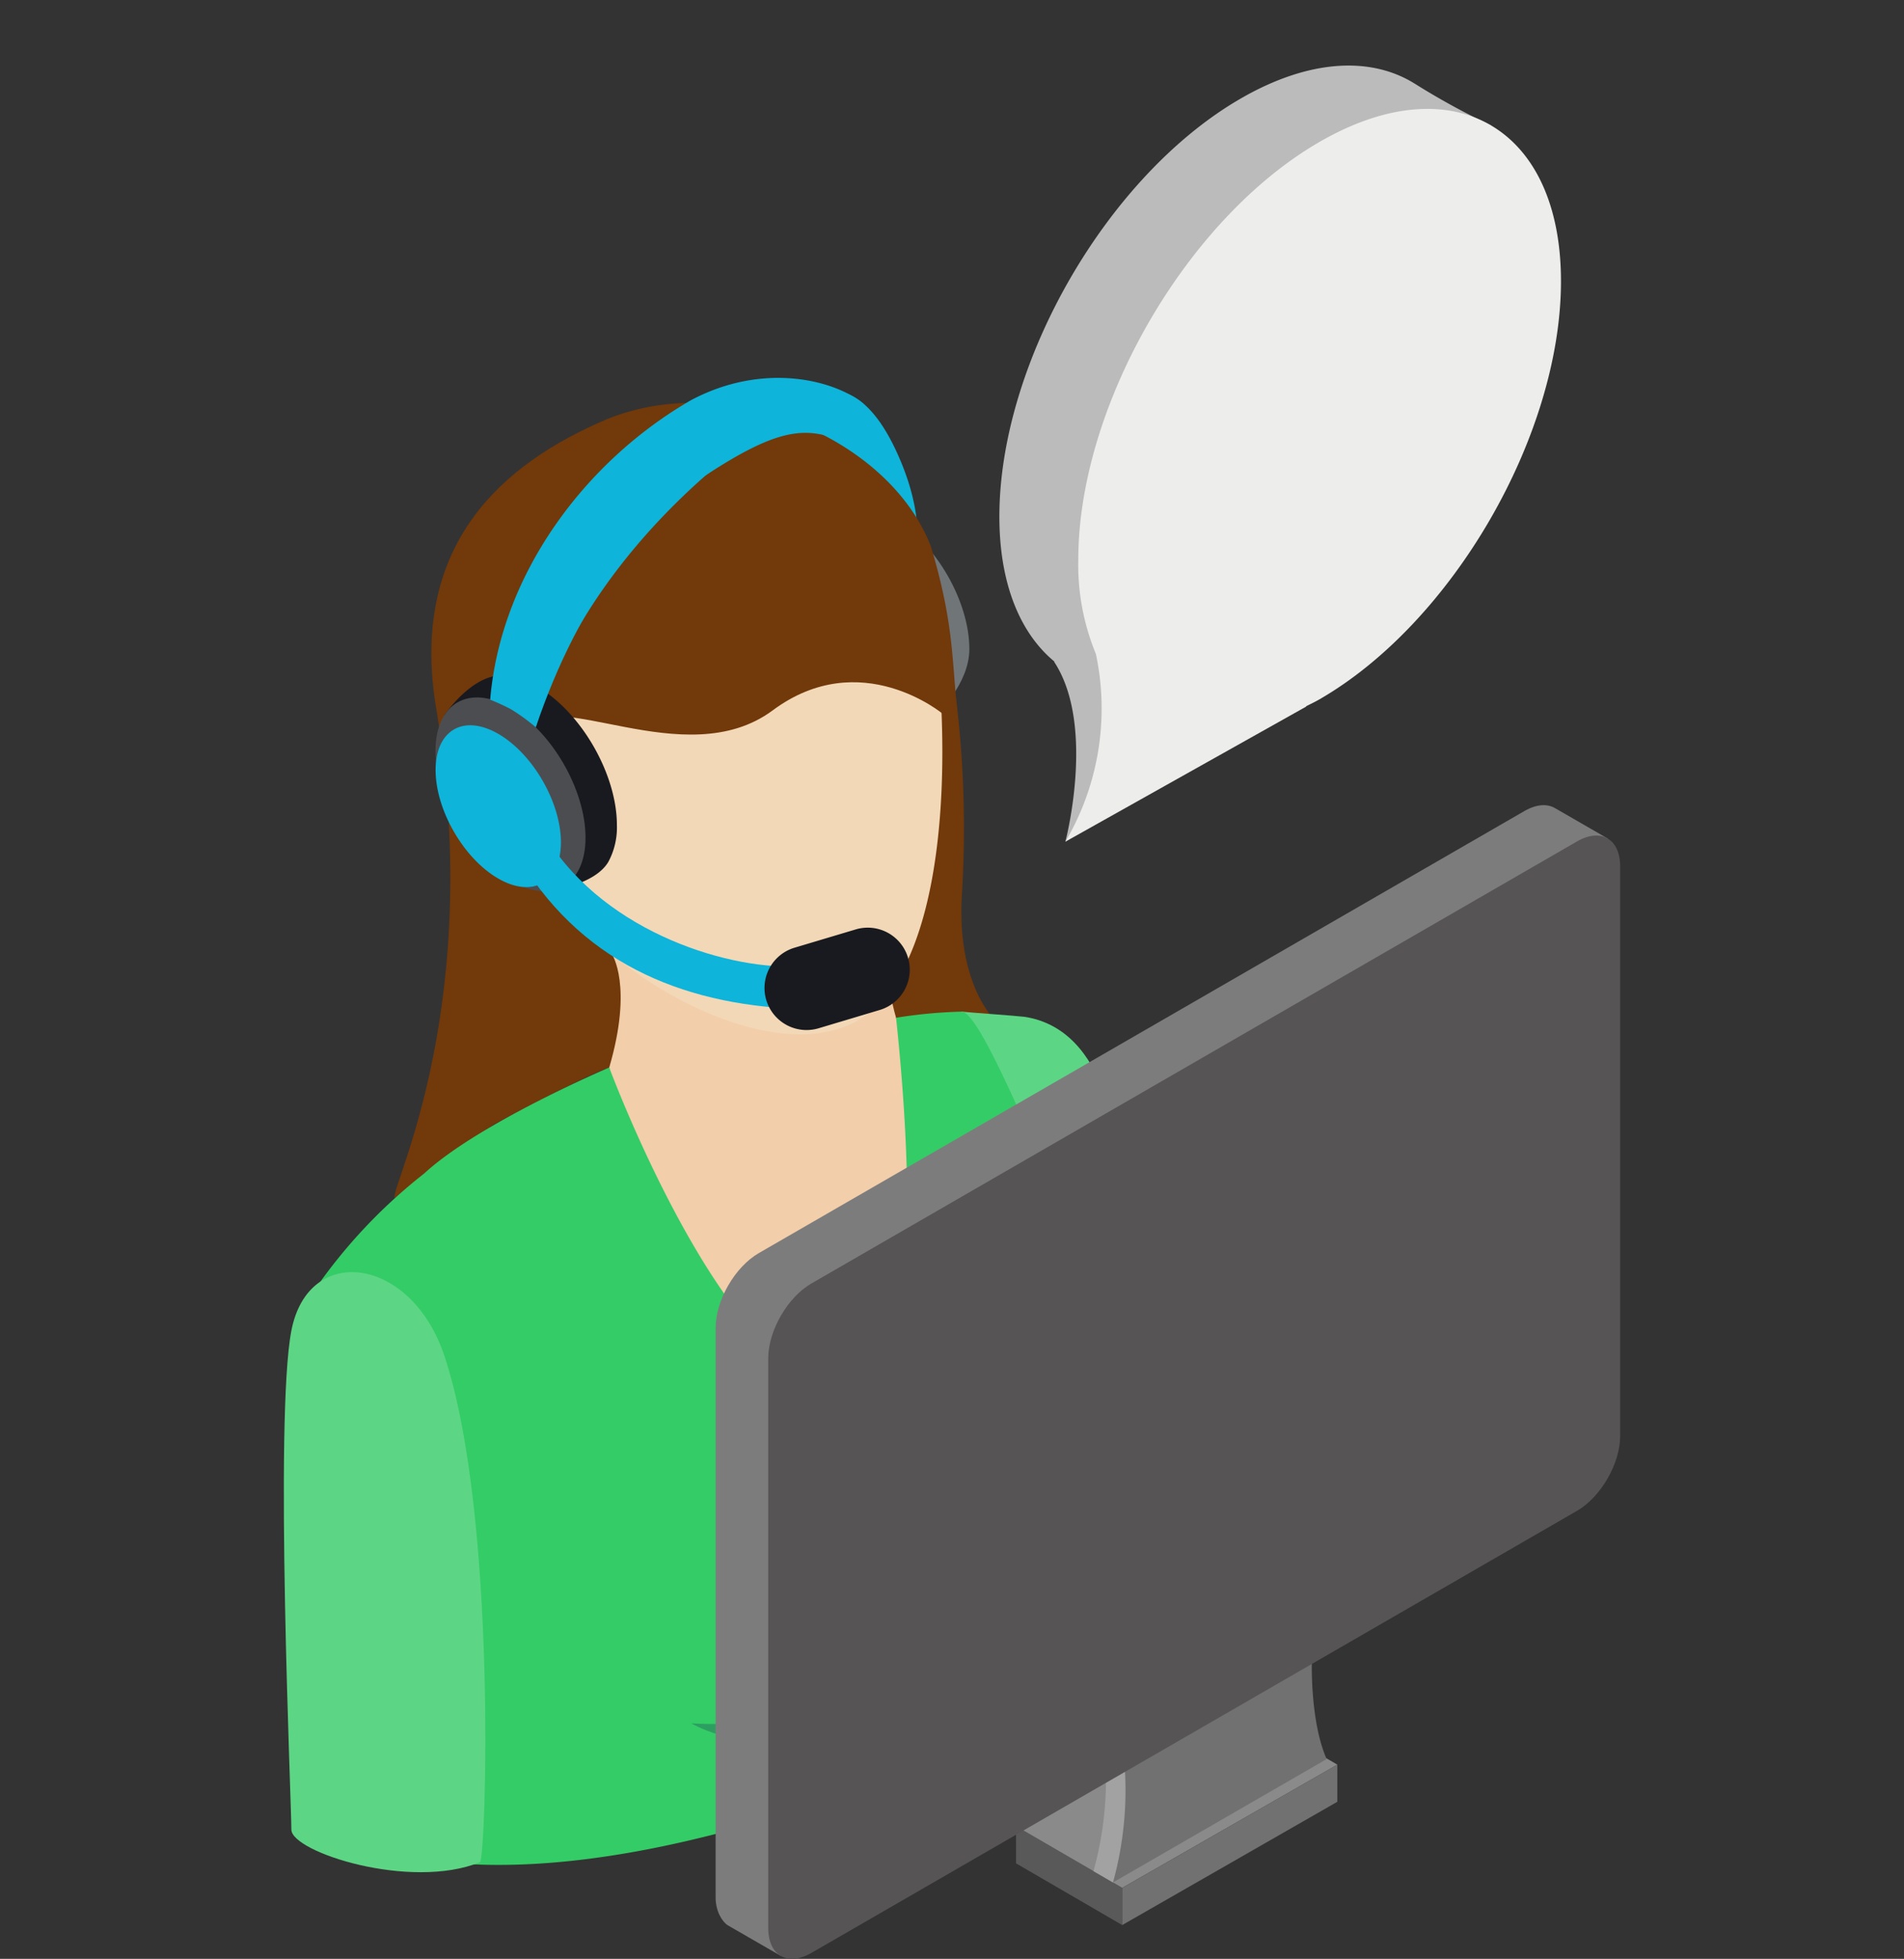 <svg xmlns="http://www.w3.org/2000/svg" xmlns:xlink="http://www.w3.org/1999/xlink" width="372.31" height="383" viewBox="0 0 372.31 383"><rect x="0" y="0" width="372.31" height="383" fill="#333333" stroke="none"/><defs><clipPath id="a"><rect width="261.311" height="370.178" fill="none"/></clipPath></defs><g transform="translate(-988 -40)"><rect width="372.31" height="383" transform="translate(988 40)" fill="none"/><g transform="translate(1043.5 52.822)"><g transform="translate(0 0)" clip-path="url(#a)"><path d="M28.159,16.757c-.26-.1-.543-.168-.811-.264.237,3.052,1.029,4.356,1.369,7.408,14.117,7.252,17.513,26.016,17.513,26.016s2.444-8.147-3.92-21.541S29.482,17.262,28.159,16.757" transform="translate(77.25 46.586)" fill="#0eb4d9"/><path d="M27.392,17.11c.264,3.018-.061,4.854.294,7.871,9.172.861,14.052,12.277,18.42,23.193-1.427-15.4-6.563-30.123-18.714-31.064" transform="translate(77.374 48.329)" fill="#0eb4d9"/><path d="M42.207,24.327c-5.247-3.029-14.886-.662-14.886-.662s.218,5.833.218,9.13c0,9.355,6.567,20.73,14.668,25.407,2.165,1.251,8.227,4.318,8.227,4.318s6.441-5.932,6.441-12.786c0-9.355-6.567-20.73-14.668-25.407" transform="translate(77.174 64.359)" fill="#707578"/><path d="M41.818,25.159A17.192,17.192,0,0,0,37.351,23.3a9.233,9.233,0,0,0-7.183.815c-2.846,1.736-4.6,5.339-4.6,10.422,0,10.361,7.275,22.964,16.247,28.142s16.247.979,16.247-9.382S50.791,30.341,41.818,25.159" transform="translate(72.23 64.797)" fill="#191a1f"/><path d="M46.812,76.284a211.221,211.221,0,0,0-2.161-45.866c.264,1.951-6.494,17.793-6.494,17.793L30.366,97.721l7.791,7.217,15.578-3.729s-7.986-6.789-6.923-24.926" transform="translate(85.775 85.92)" fill="#72390a"/><path d="M46.886,49.374c-1.645-.207-10.8-.841-12.235-1.01.375,1.056,4.609,15.222,4.934,16.3,3.155,11.038,9.267,20.068,11.631,31.11,2.7,16.175,8.414,22.206,9.791,37.991.214-1.87.432-3.511.658-4.873.107,6.032,17.173-74.716-14.779-79.523" transform="translate(97.879 136.612)" fill="#5cd684"/><path d="M71.05,46.8,24.679,43.795s-8.143-6.663-8.269,0c2.758,15.788.868,36.763.868,36.763,1.3,9.076,27.607,74.857,46.157,78.865,2.4.52,11.983-25.786,13.907-26.593,12.947-5.427,8.85-39.9.994-51.025-9.022-12.786-7.286-35-7.286-35" transform="translate(46.353 115.342)" fill="#f2ceaa"/><path d="M44.5,23.384C15.538,30.953,8.634,62.079,12.027,75.9a37.414,37.414,0,0,1,1.5,9.393c.581,8.785,4.1,12.706,9.577,20.531,12.266,16.959,48.008,36,62.618,18.263s12.262-61.834,8.349-80.877S73.459,15.819,44.5,23.384" transform="translate(31.735 58.222)" fill="#f2d8b7"/><path d="M110.574,45.364C102.424,24.053,70.713,10.747,47.1,20.488,26.676,29.174,9.116,44.767,13.584,75.522c10.1,59.134-8.567,94.669-7.913,97.212,9.952-8.166,19.265-14.3,19.265-14.3s17.291-9.355,22.723-11.237c4.7-16.033.524-22.149.524-22.149-6.487-4.9-17.146-22.914-17.72-28.582-.513-5.056-1.052-11.421.547-15.165C36.054,72,62.433,90.14,79.629,77.369s33.294.719,33.294.719c1.656-2.57,2.964,1.977,2.49-3.6-.685-8.051-.753-15.528-4.838-29.125" transform="translate(15.97 48.699)" fill="#72390a"/><path d="M131.532,48.364a95.4,95.4,0,0,0-12.813,1.2c4,37.463,2.945,71.445-6.621,72.535C87.72,127.042,62.63,59.287,62.63,59.287S37.169,70.115,26.456,80.006A103.819,103.819,0,0,0,4.077,104.159c-13.6,23.549,14.086,50.585,18.657,88.909.344,2.9-7.259,16.19-7.041,18.86C57.83,224.04,116.474,199.891,155.21,182.58c.054-3.741.3-8.449.551-15.2,19.211-21.786,8.533-54.548,2.651-65.161-7.095-12.878-22.443-53.909-26.88-53.852" transform="translate(0.998 136.612)" fill="#34cc66"/><path d="M20.832,99.919s29.752,18.1,77.083-20.145c4.834-3.905-41.318,22.283-77.083,20.145" transform="translate(58.844 224.215)" fill="#2c9f60"/><path d="M26.27,33.313a14.721,14.721,0,0,0-6.41-2.123c-6.192-.417-11.65,7.756-11.65,7.756L29.483,73.174s8.215-1.132,10.793-5.557a14.2,14.2,0,0,0,1.664-7.164c0-9.99-7.015-22.145-15.67-27.14" transform="translate(23.191 88.058)" fill="#191a1f"/><path d="M22.425,34.305c-8.1-4.678-14.672-.884-14.672,8.468S14.32,63.5,22.425,68.181s14.668.884,14.668-8.468-6.567-20.73-14.668-25.408" transform="translate(21.9 91.243)" fill="#4c4d51"/><path d="M49.791,20.342C29.073,32.3,12.6,54.39,10.55,78.883c0,0,2.272.91,4.062,1.874A36.324,36.324,0,0,1,19.473,84.3s4.991-24.444,33.286-49.331c13.673-8.931,19.124-9.516,26.084-6.877-.34-3.052,4.942-4.024,4.7-7.076-5.531-4.555-19.426-8.3-33.757-.673" transform="translate(29.801 45.097)" fill="#0eb4d9"/><path d="M68.378,17.566c-5.309-.413-10.158-1.828-16.458,1.809C31.2,31.339,14.936,57.03,12.882,81.523c8.449-25.163,22.65-43.628,39.039-53.087,6.353-3.668,10.484-5.856,16.289-5.309-.356-3.018.432-2.543.168-5.561" transform="translate(36.388 47.873)" fill="#0eb4d9"/><path d="M20.013,35.4c-6.77-3.909-12.254-.738-12.254,7.076S13.244,59.8,20.013,63.7s12.254.738,12.254-7.08S26.783,39.307,20.013,35.4" transform="translate(21.917 95.26)" fill="#0eb4d9"/><path d="M17.595,41.161c-3.435-5.7-7.236.845-4.911,4.693,12.641,20.477,33,28.253,56.024,28.7-.134-1.507-1.155-6.934-1.346-8.441-13.367,1-38.01-6.238-49.767-24.956" transform="translate(33.809 109.951)" fill="#0eb4d9"/><path d="M42.429,44.416,30.439,48A8.218,8.218,0,0,0,35.151,63.75l11.99-3.588a8.218,8.218,0,0,0-4.712-15.746" transform="translate(69.417 124.481)" fill="#191a1f"/><path d="M37.436,97.273,58.2,109.336v-7.271L37.436,90.006Z" transform="translate(105.745 254.238)" fill="#5a595a"/><path d="M37.436,107.8,58.2,119.854l42.06-24.092L79.5,83.707Z" transform="translate(105.745 236.446)" fill="#8b8a8b"/><path d="M41.395,124.747l3.809,2.211,9-10L80.292,80.82,43.675,101.967a67.7,67.7,0,0,1-2.28,22.78" transform="translate(116.929 228.291)" fill="#a2a2a2"/><path d="M180.219,38.962l-149.7,86.431c-4.662,2.693-8.441,9.24-8.441,14.622V251.408c0,2.662,1.293,4.762,2.421,5.435.164.1,10.418,6.009,10.418,6.009s-2.417-5.01-.317-6.227l.941-3.24L196.527,44.335l-10.315-5.947c-1.53-.9-3.649-.78-5.993.574" transform="translate(62.355 106.8)" fill="#7d7c7d"/><path d="M81.292,81.4,44.671,102.542a67.581,67.581,0,0,1-2.28,22.78l20.891-12.059L84.172,101.2c-3.381-7.726-2.88-19.8-2.88-19.8" transform="translate(119.742 229.926)" fill="#727172"/><path d="M182.907,40.516,33.2,126.946c-4.662,2.693-8.437,9.237-8.437,14.622V252.963c0,5.385,3.775,7.569,8.437,4.873l5.026-2.9,52.479-30.3,34.7-20.034,57.5-33.2c4.662-2.689,8.445-9.237,8.445-14.622V45.388c0-5.381-3.783-7.565-8.445-4.873" transform="translate(69.959 111.186)" fill="#565455"/><path d="M42.864,118.225l42.056-24.1V86.859l-42.056,24.1Z" transform="translate(121.078 245.349)" fill="#727172"/><path d="M117.823,3.55c-8.586-5.374-20.669-4.831-34.051,2.9C57.711,21.491,36.583,58.09,36.583,88.183c0,13.168,4.081,22.86,10.812,28.391l-.134-.042c8.242,12.438,2.226,35.218,2.226,35.218s25.151-18.967,23.556-23.262c-.306-.822-1.442-1.763-3.064-2.75l62.748-114.03a141.81,141.81,0,0,1-14.9-8.158" transform="translate(103.336 -0.002)" fill="#bbb"/><path d="M89.671,8.66C63.61,23.706,42.478,60.3,42.478,90.4a45.656,45.656,0,0,0,3.454,18.408c.008.038.008.069.019.111a51.352,51.352,0,0,1-5.993,36.576l47.105-26.425-.057-.042c.887-.455,1.767-.864,2.666-1.385C115.733,102.594,136.864,66,136.864,35.907S115.733-6.387,89.671,8.66" transform="translate(112.869 6.255)" fill="#ededeb"/><path d="M1.476,73.114c-3.32,17.211,0,92.309,0,97.568,0,4.364,23.185,11.914,36.889,6.372,1.174-1.1,3.381-67.957-6.965-99C24.913,58.588,4.8,55.9,1.476,73.114" transform="translate(0.001 174.232)" fill="#5cd684"/></g></g></g></svg>